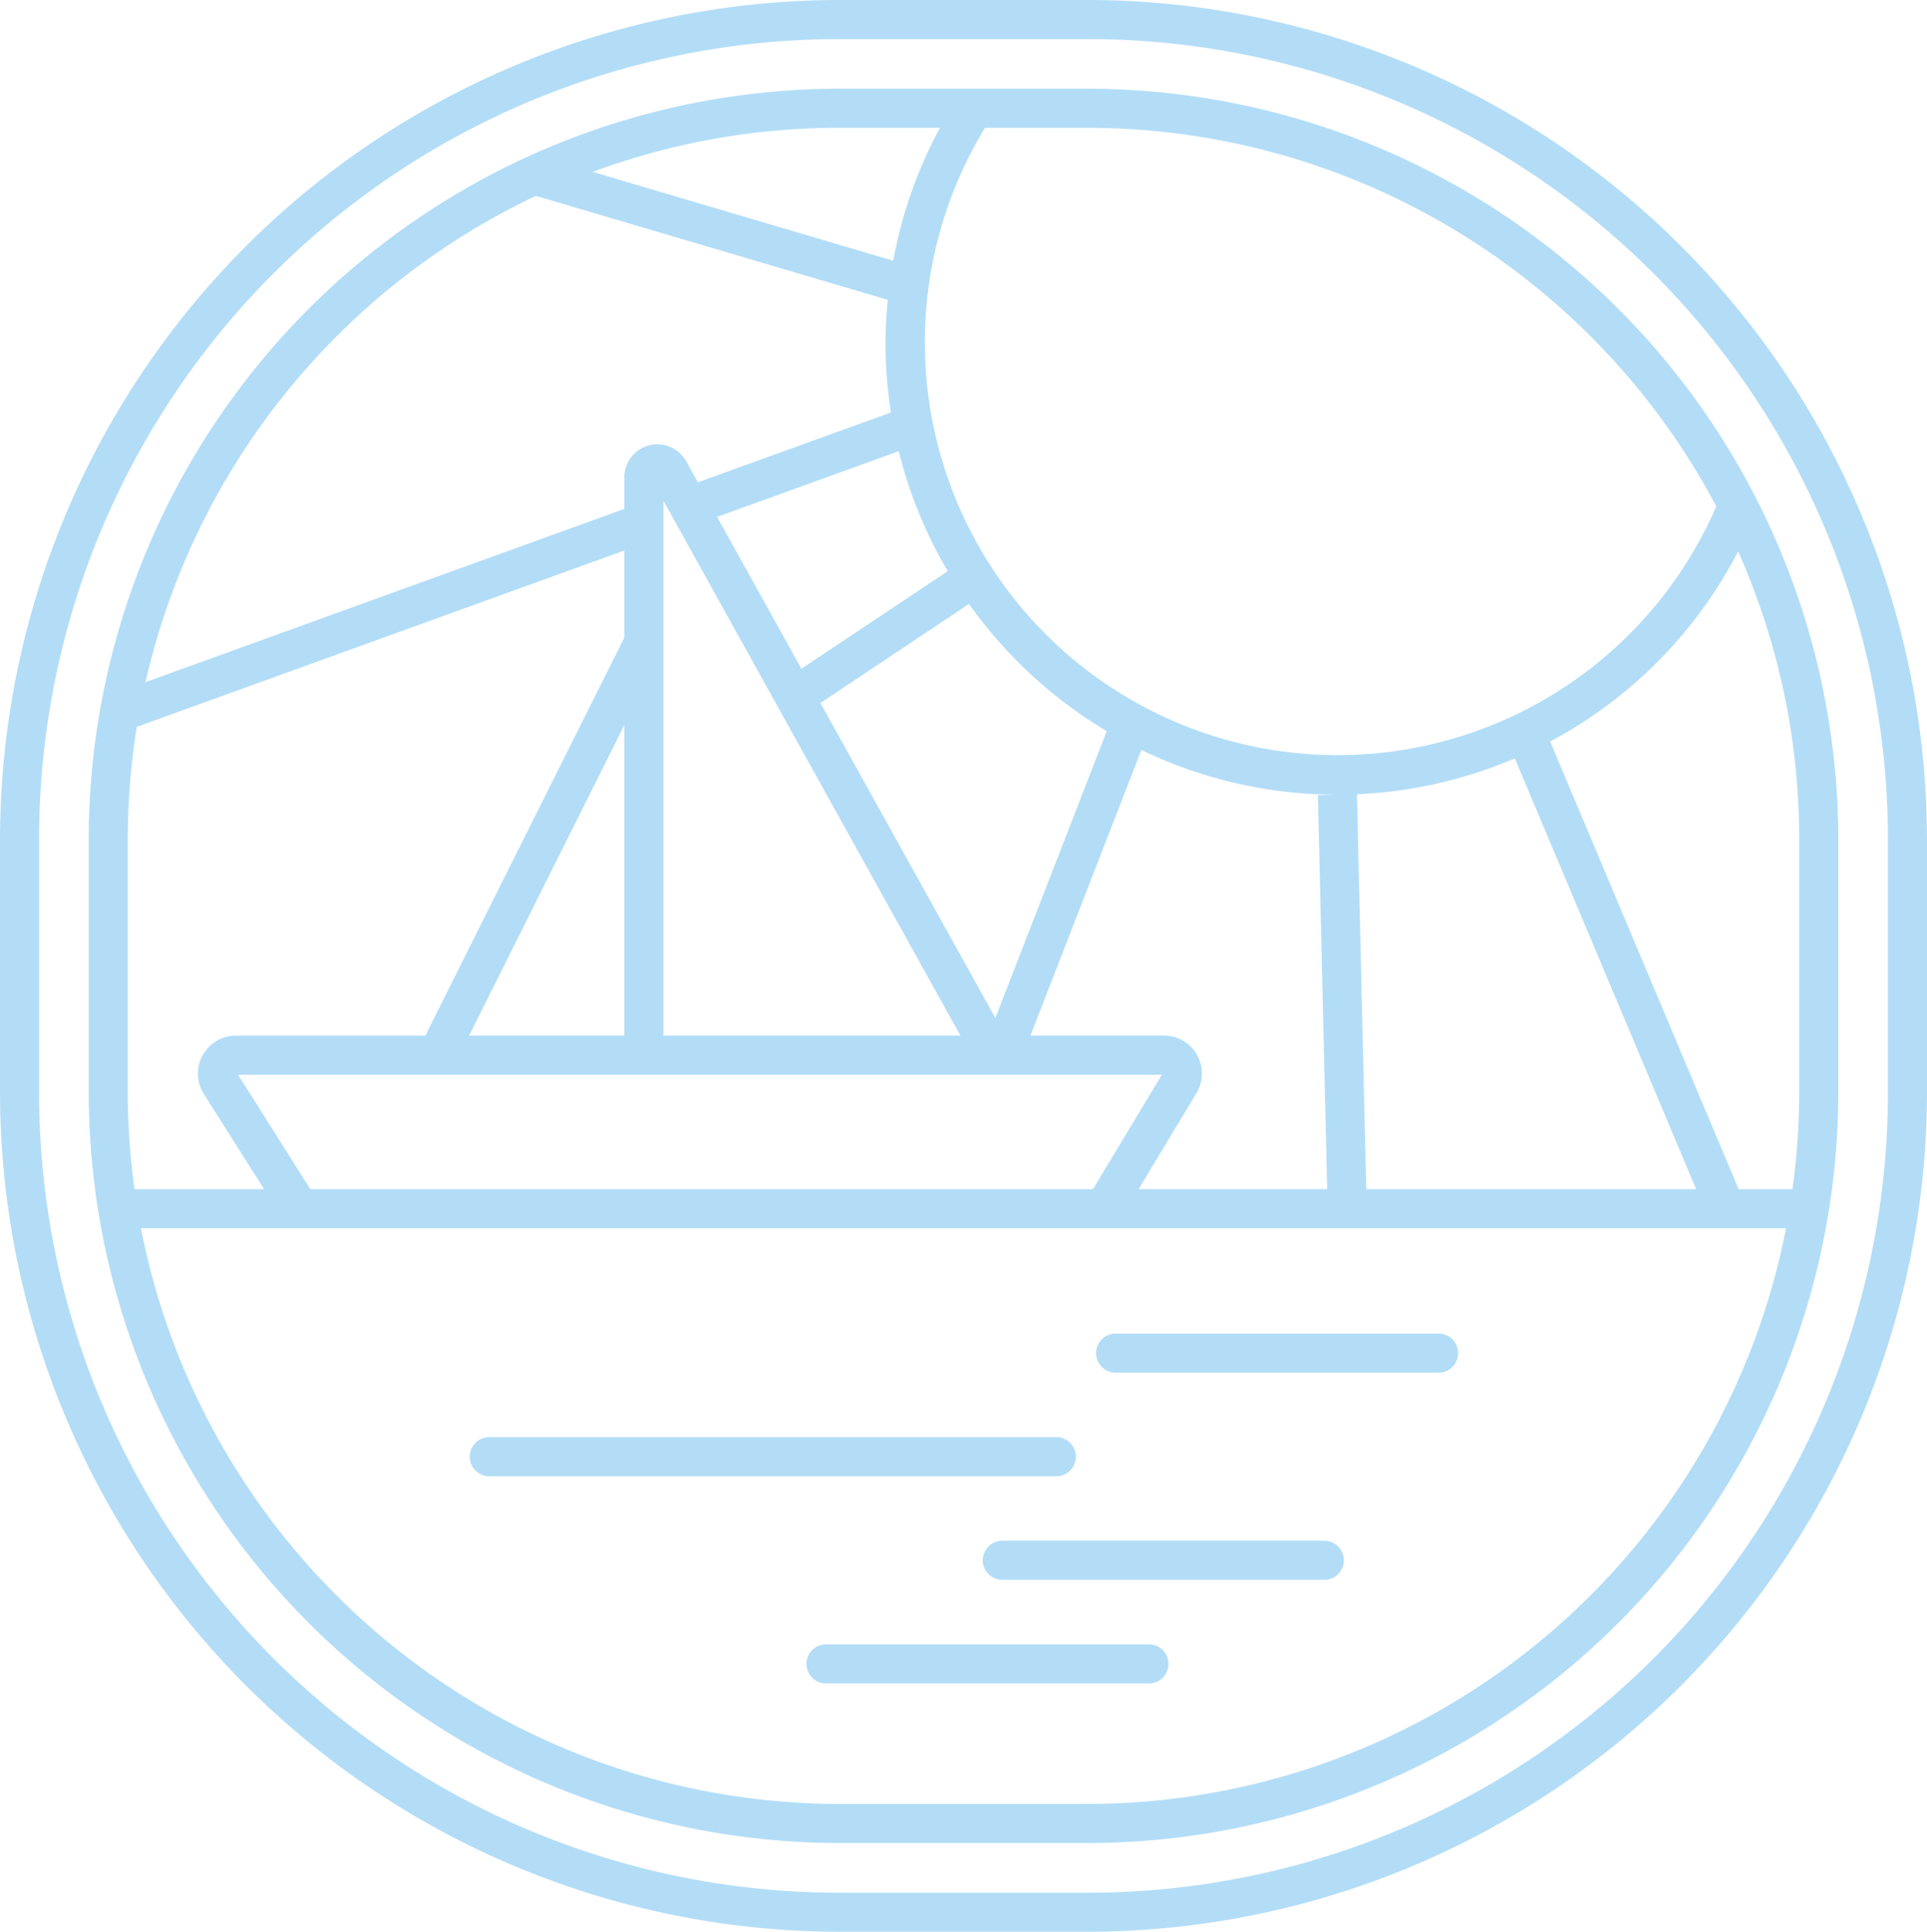 <svg id="Icon_Lido" xmlns="http://www.w3.org/2000/svg" xmlns:xlink="http://www.w3.org/1999/xlink" width="195.64" height="196.087" viewBox="0 0 195.64 196.087">
  <defs>
    <clipPath id="clip-path">
      <rect id="Rectangle_1" data-name="Rectangle 1" width="195.64" height="196.087" fill="#b3ddf7"/>
    </clipPath>
  </defs>
  <g id="Group_1" data-name="Group 1" clip-path="url(#clip-path)">
    <path id="Path_1" data-name="Path 1" d="M191.671,110.9a81.223,81.223,0,0,1-81.223,81.223H85.194A81.225,81.225,0,0,1,3.969,110.9v-25.7A81.225,81.225,0,0,1,85.194,3.969h25.254a81.223,81.223,0,0,1,81.223,81.223ZM110.448,0H85.194A85.29,85.29,0,0,0,0,85.192v25.7a85.29,85.29,0,0,0,85.194,85.192h25.254A85.288,85.288,0,0,0,195.64,110.9v-25.7A85.288,85.288,0,0,0,110.448,0" fill="#b3ddf7"/>
    <path id="Path_2" data-name="Path 2" d="M178.1,106.33a73.15,73.15,0,0,1-.681,9.81h-5.47L152.818,70.7A45.662,45.662,0,0,0,171.9,51.411a71.778,71.778,0,0,1,6.2,29.214Zm-72.217,72.216H80.629A72.327,72.327,0,0,1,9.744,120.11H176.765a72.326,72.326,0,0,1-70.883,58.436M49.84,15.317,85.568,25.872c-.136,1.444-.231,2.892-.231,4.35a45.839,45.839,0,0,0,.55,7.082l-19.6,7.089L65.1,42.256a3.352,3.352,0,0,0-6.281,1.627v3.211L10.206,64.677A72.481,72.481,0,0,1,49.84,15.317M90.863,8.409A45.7,45.7,0,0,0,86.121,21.9L55.608,12.883a71.868,71.868,0,0,1,25.02-4.474ZM134.146,116.14,133.2,76.055l-1.984.047a45.945,45.945,0,0,0,18.013-3.685l18.408,43.724Zm-17.238-9.749a3.849,3.849,0,0,0-3.3-5.837H100.053l11.265-28.995a45.609,45.609,0,0,0,19.9,4.543l-1.984.047.943,39.992H111.038ZM26.943,116.14,19.6,104.523h93.8l-7,11.617ZM43.06,100.554,58.821,69.032v31.522Zm49.883,0H62.79V46.271ZM78.732,66.795,93.814,56.743A46.25,46.25,0,0,0,107.8,69.654L96.49,98.763Zm12.92-13.382L76.8,63.314,68.238,47.906l18.443-6.671a45.682,45.682,0,0,0,4.971,12.177M8.409,106.33V80.625A72.418,72.418,0,0,1,9.32,69.218l49.5-17.9v8.841l-20.2,40.4H19.376a3.85,3.85,0,0,0-3.253,5.906l6.123,9.681H9.093a72.16,72.16,0,0,1-.684-9.81M169.681,46.837A41.9,41.9,0,1,1,95.435,8.409h10.447a72.27,72.27,0,0,1,63.8,38.428m-63.8-42.4H80.629A76.273,76.273,0,0,0,4.44,80.625V106.33a76.272,76.272,0,0,0,76.189,76.185h25.254a76.27,76.27,0,0,0,76.187-76.185V80.625A76.272,76.272,0,0,0,105.882,4.44" transform="translate(4.565 4.565)" fill="#b3ddf7"/>
    <path id="Path_3" data-name="Path 3" d="M75.07,82.295H42.377a1.985,1.985,0,1,0,0,3.969H75.07a1.985,1.985,0,1,0,0-3.969" transform="translate(41.532 84.615)" fill="#b3ddf7"/>
    <path id="Path_4" data-name="Path 4" d="M83.893,77.11H51.2a1.986,1.986,0,1,0,0,3.971H83.893a1.986,1.986,0,0,0,0-3.971" transform="translate(50.604 79.283)" fill="#b3ddf7"/>
    <path id="Path_5" data-name="Path 5" d="M89.567,66.742H56.874a1.986,1.986,0,1,0,0,3.971H89.567a1.986,1.986,0,1,0,0-3.971" transform="translate(56.438 68.623)" fill="#b3ddf7"/>
    <path id="Path_6" data-name="Path 6" d="M85.075,73.912a1.984,1.984,0,0,0-1.986-1.986H25.476a1.986,1.986,0,0,0,0,3.971H83.09a1.984,1.984,0,0,0,1.986-1.986" transform="translate(24.157 73.953)" fill="#b3ddf7"/>
  </g>
</svg>

